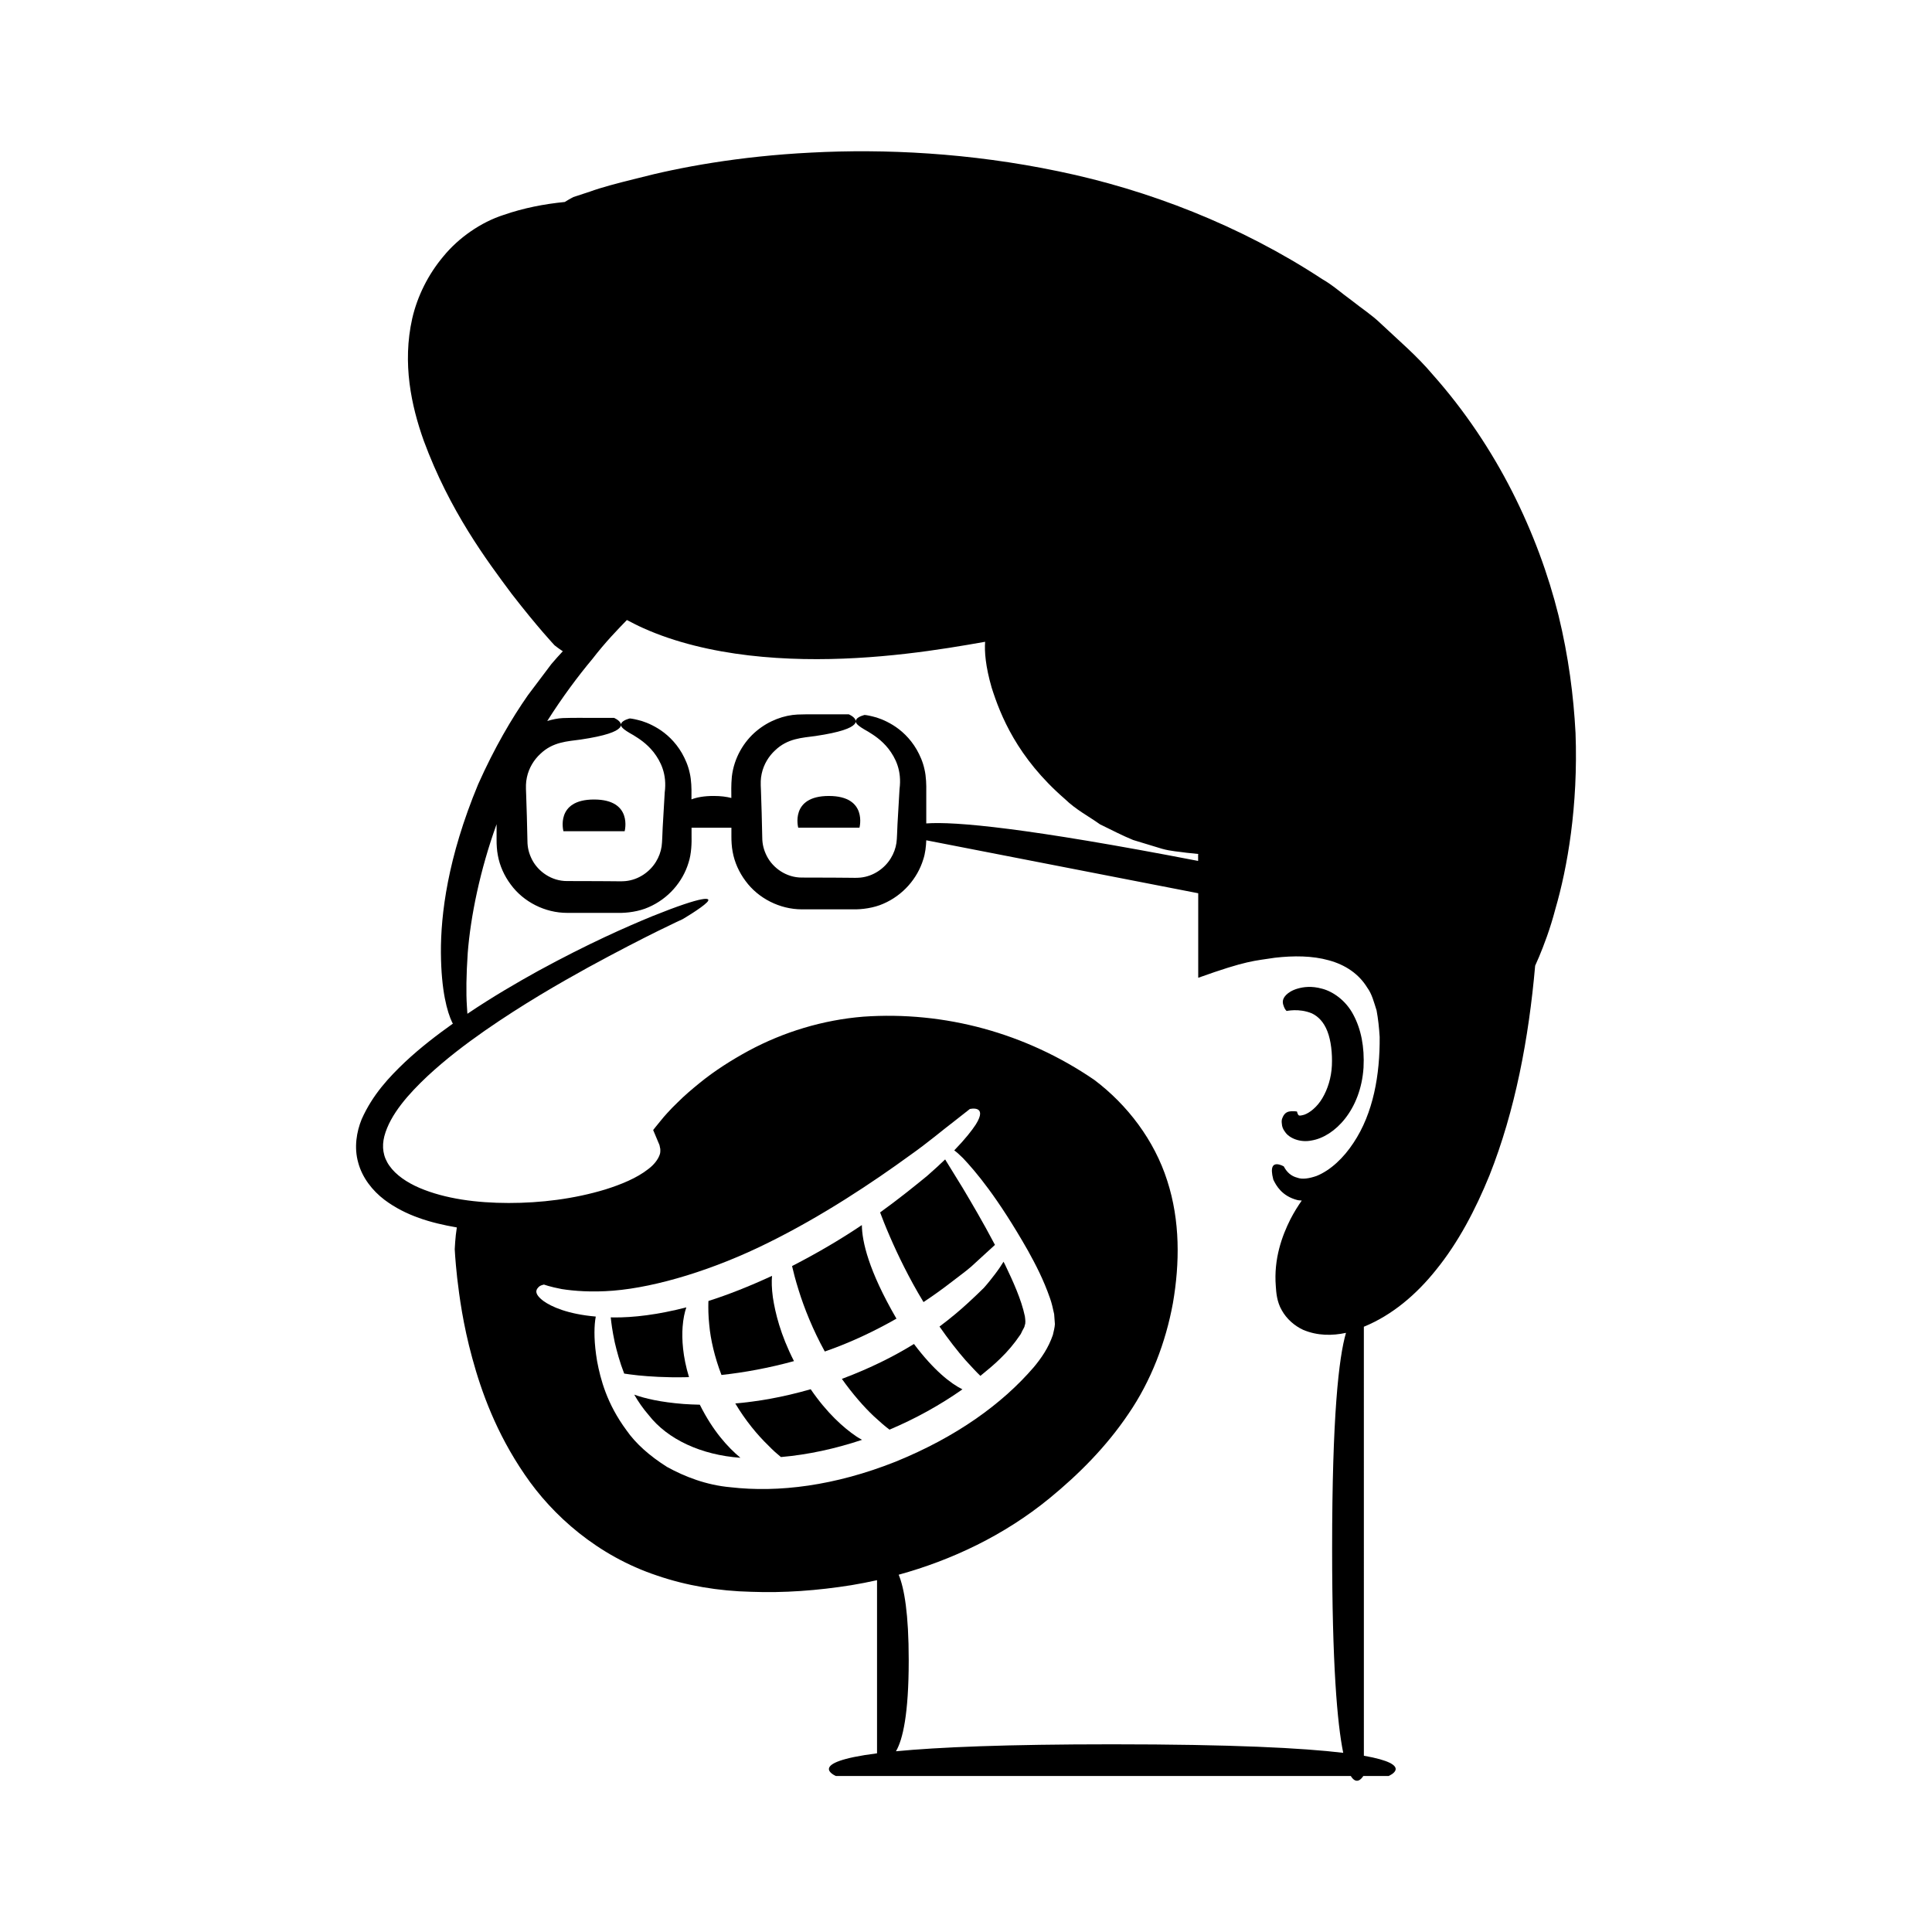 <?xml version="1.0" encoding="UTF-8"?>
<!-- Uploaded to: ICON Repo, www.svgrepo.com, Generator: ICON Repo Mixer Tools -->
<svg fill="#000000" width="800px" height="800px" version="1.1" viewBox="144 144 512 512" xmlns="http://www.w3.org/2000/svg">
 <g>
  <path d="m494.38 406.02c-2.801-0.785-4.949-0.473-6.465-0.039-1.527 0.438-2.488 1.094-3.09 1.699-1.234 1.262-0.871 2.312-0.598 3.043 0.246 0.75 0.723 1.191 0.723 1.191-0.168 0.078 3.195-0.824 6.719 0.645 1.645 0.797 3.133 2.242 4.106 4.754 0.961 2.473 1.332 5.875 1.188 9.07-0.152 3.207-1.098 6.242-2.508 8.617-1.387 2.387-3.438 3.961-4.848 4.422-1.574 0.438-1.379 0.102-1.57 0-0.195-0.289-0.34-0.887-0.328-0.859 0 0-0.586-0.102-1.406-0.082-0.809 0.059-1.844 0.168-2.465 1.809-0.188 0.43-0.227 0.914-0.133 1.535 0.031 0.652 0.25 1.379 0.852 2.148 1.031 1.594 3.922 2.902 7.012 2.269 6.109-1 13.047-8.09 13.781-19.324 0.281-5.473-0.637-10.152-2.707-14.016-2.035-3.879-5.504-6.168-8.262-6.883z"/>
  <path d="m309.54 364.28s2.25-8.402-8.113-8.402-8.113 8.402-8.113 8.402z"/>
  <path d="m363.65 354.94c-10.363 0-8.113 8.402-8.113 8.402h16.23s2.25-8.402-8.117-8.402z"/>
  <path d="m325.51 508.98c0.348-0.004 0.727-0.027 1.082-0.031-1.676-5.508-1.926-10.027-1.695-13.309 0.164-2.188 0.535-3.856 0.988-5.176-7.562 1.957-14.023 2.719-19.285 2.672-0.262 0-0.488-0.023-0.746-0.027 0.137 1.391 0.41 3.578 1.059 6.621 0.547 2.34 1.309 5.223 2.504 8.285 0.754 0.117 1.965 0.289 3.699 0.477 2.953 0.293 7.234 0.59 12.395 0.488z"/>
  <path d="m362.58 502.16c0.004 0 0.008-0.004 0.016-0.004 6.758-2.332 13.195-5.406 18.984-8.707-0.043-0.07-0.082-0.117-0.125-0.188-7.258-12.535-9.016-20.25-9.051-24.605-5.168 3.473-11.266 7.144-18.5 10.863 0.348 1.52 0.906 3.723 1.75 6.398 1.434 4.652 3.801 10.594 6.926 16.242z"/>
  <path d="m388.66 488.93c0.027 0.043 0.055 0.086 0.082 0.133 2.555-1.691 4.914-3.383 7.019-5.012 2.039-1.602 3.992-2.965 5.582-4.352 1.559-1.426 2.914-2.668 4.035-3.691 0.965-0.883 1.715-1.566 2.297-2.098-3.227-6.133-6.273-11.254-8.523-15.047-2.961-4.809-4.652-7.555-4.652-7.555s-0.008-0.031-0.016-0.059c-1.395 1.344-2.981 2.801-4.812 4.398-3.348 2.738-7.43 6.047-12.434 9.656 0.535 1.438 1.367 3.586 2.555 6.32 2.102 4.875 5.199 11.277 8.867 17.305z"/>
  <path d="m329.46 516.26c-1.512-0.031-2.957-0.094-4.277-0.188-6.156-0.48-10.312-1.465-13.109-2.481 1.066 1.844 2.324 3.684 3.859 5.449 5.016 6.43 13.926 10.551 24.289 11.289-3.375-2.809-7.332-7.168-10.762-14.07z"/>
  <path d="m335.2 508.38c6.023-0.648 12.594-1.855 19.211-3.672-3.617-7.102-4.965-12.812-5.594-16.898-0.32-2.352-0.352-4.215-0.223-5.695-6.031 2.793-11.68 5.016-16.848 6.656-0.008 0.18-0.016 0.266-0.023 0.473-0.027 1.406-0.023 3.453 0.242 5.906 0.34 3.801 1.426 8.539 3.234 13.23z"/>
  <path d="m415.56 495.23c0.281-0.578 0.168-1.402 0.043-2.402-0.941-4.488-3.199-9.391-5.219-13.605-0.148-0.301-0.289-0.559-0.438-0.855-0.574 0.945-1.273 2-2.25 3.285-0.824 1.074-1.777 2.309-2.957 3.637-1.25 1.242-2.695 2.613-4.352 4.133-2.027 1.867-4.508 3.957-7.41 6.129 2.394 3.43 4.812 6.551 6.941 8.969 1.559 1.699 2.832 3.09 3.894 4.098 1.797-1.461 3.586-2.934 5.184-4.5 2.062-1.973 3.824-4.094 5.207-6.144 0.434-0.52 0.531-0.996 0.82-1.48 0.27-0.48 0.559-0.992 0.535-1.262z"/>
  <path d="m358.84 512.16c-7.59 2.188-14.223 3.273-19.98 3.766 2.656 4.492 5.902 8.398 8.773 11.16 1.223 1.281 2.332 2.234 3.324 3.047 7.133-0.617 14.402-2.199 21.492-4.562-0.512-0.301-0.992-0.547-1.547-0.926-3.371-2.293-7.723-6.148-12.062-12.484z"/>
  <path d="m561.53 338.2c-0.508-9.734-1.855-20.242-4.504-31.094-2.691-10.836-6.773-21.961-12.285-32.832-5.519-10.859-12.555-21.445-21.082-31.031-4.141-4.93-9.086-9.102-13.797-13.547-2.332-2.258-5.082-4.008-7.613-6.039-2.637-1.887-5.051-4.106-7.879-5.707-21.699-14.25-46.207-23.664-69.824-28.543-23.645-4.945-46.289-5.984-65.527-4.969-19.27 0.957-35.168 3.953-46.066 6.801-5.477 1.344-9.758 2.488-12.605 3.539-2.875 0.945-4.406 1.449-4.406 1.449s-1.152 0.594-2.273 1.301c-5.481 0.543-10.906 1.594-16.18 3.422-6.059 1.938-11.988 6.094-15.965 10.965-4.074 4.824-6.93 10.613-8.281 16.492-2.668 11.895-0.246 23.129 3.043 32.359 6.875 18.637 16.656 31.684 23.355 40.664 6.891 8.898 11.324 13.586 11.324 13.586s1.043 0.832 2.184 1.574c-0.98 1.051-1.992 2.168-3.023 3.383-1.879 2.496-3.945 5.238-6.215 8.254-4.328 6.195-8.879 13.945-13.191 23.602-8.141 19.582-9.926 34.555-9.875 44.656 0.078 10.172 1.672 15.699 2.988 18.473 0.066 0.133 0.125 0.188 0.191 0.309-4.125 2.941-8.441 6.207-12.695 10.188-4.207 4-8.582 8.625-11.492 15.172-1.336 3.293-2.051 7.441-0.914 11.457 1.051 3.984 3.769 7.461 6.969 9.879 5.617 4.219 12.281 6.133 19.172 7.324-0.422 2.531-0.555 5.769-0.555 5.769s0.113 2.66 0.648 7.613c0.582 4.941 1.527 12.207 3.992 21.227 2.441 8.98 6.371 19.887 13.891 30.863 7.394 10.918 19.383 21.566 35.086 26.785 7.773 2.664 16.246 4.106 24.941 4.301 8.629 0.328 17.516-0.312 26.574-1.758 2.25-0.375 4.512-0.812 6.781-1.32v45.883c-19.383 2.484-10.906 6.004-10.906 6.004h136.45c1.512 2.461 2.887 0.699 3.324 0h6.715s7.144-2.957-6.566-5.363l-0.004-113.69c7.492-3.066 13.902-8.516 19.141-15.078 5.887-7.258 10.414-15.887 14.152-25.043 6.812-17.164 10.418-36.328 12.102-55.555 0.301-0.656 0.641-1.422 1.059-2.414 1.188-2.867 2.859-7.117 4.305-12.637 3.176-10.926 6.059-27.156 5.336-46.676zm-277.9 11.816c0.543-2.559 1.914-4.703 3.551-6.215 3.344-3.223 7.203-3.324 10.711-3.812 3.328-0.492 5.68-1.02 7.312-1.543 6.523-2.102 1.516-4.203 1.516-4.203h-6.207c-2.09 0.023-4.113-0.055-7.379 0.055-1.324 0.062-2.715 0.359-4.109 0.773 3.984-6.289 8.164-11.895 11.98-16.453 3.449-4.477 6.75-7.852 9.129-10.305 1.406 0.727 2.805 1.465 4.285 2.121 8.527 3.848 18.391 6.129 28.027 7.254 19.469 2.281 38.844 0.227 53.012-1.992 3.531-0.559 6.754-1.105 9.609-1.617-0.188 2.59 0.098 6.504 1.734 12.16 2.316 7.277 6.731 18.512 19.379 29.48 2.984 2.906 6.465 4.672 9.32 6.731 3.168 1.555 6.055 3.039 8.781 4.152 2.812 0.855 5.375 1.637 7.707 2.344 2.332 0.648 4.539 0.75 6.461 1.043 1.121 0.129 2.148 0.234 3.125 0.324-0.039 0.086-0.059 0.137-0.059 0.137v1.703c-45.344-8.762-64.449-10.5-72.043-9.938v-8.562c0.027-1.477-0.012-3.867-0.469-5.758-0.414-1.957-1.195-3.703-2.066-5.242-1.785-3.078-4.156-5.184-6.316-6.512-2.172-1.328-4.094-1.996-5.426-2.289-1.324-0.336-2.059-0.383-2.059-0.383s-1.672 0.383-2.184 1.156c-0.582 0.863 0.148 1.613 3.144 3.281 1.441 0.895 3.465 2.144 5.356 4.519 1.855 2.414 3.578 5.762 2.934 10.672-0.16 2.773-0.34 5.859-0.539 9.281-0.098 1.578-0.105 3.832-0.285 5.016-0.211 1.395-0.711 2.797-1.516 4.09-1.586 2.586-4.508 4.738-8.027 5.09-0.449 0.055-0.848 0.039-1.367 0.062l-1.902-0.02c-1.281-0.008-2.586-0.02-3.922-0.031-2.668-0.008-5.441-0.016-8.32-0.023-4.133 0.023-7.66-2.535-9.27-5.652-0.82-1.602-1.223-3.148-1.234-4.977-0.055-2.262-0.105-4.426-0.152-6.492-0.066-2.07-0.129-4.047-0.191-5.934-0.102-2.102-0.105-3.027 0.188-4.434 0.543-2.559 1.914-4.703 3.551-6.211 3.344-3.223 7.203-3.324 10.711-3.812 3.332-0.492 5.68-1.016 7.312-1.543 6.523-2.102 1.516-4.203 1.516-4.203h-6.203c-2.09 0.023-4.113-0.055-7.379 0.055-3.539 0.168-7.527 1.562-10.875 4.356-3.336 2.769-5.961 7.102-6.535 12.113-0.215 2.398-0.133 3.883-0.133 5.644-1.266-0.328-2.781-0.535-4.684-0.535-2.547 0-4.441 0.355-5.883 0.906v-1.262c0.027-1.477-0.012-3.867-0.469-5.758-0.414-1.957-1.195-3.703-2.066-5.242-1.785-3.078-4.16-5.184-6.316-6.512-2.168-1.328-4.094-1.996-5.426-2.289-1.324-0.336-2.059-0.383-2.059-0.383s-1.672 0.383-2.184 1.156c-0.582 0.863 0.148 1.613 3.141 3.281 1.441 0.895 3.465 2.144 5.356 4.519 1.855 2.414 3.578 5.762 2.934 10.672-0.16 2.773-0.34 5.856-0.539 9.277-0.098 1.578-0.105 3.832-0.285 5.016-0.211 1.395-0.711 2.797-1.516 4.09-1.586 2.586-4.508 4.738-8.027 5.09-0.453 0.055-0.852 0.039-1.367 0.062l-1.902-0.02c-1.281-0.008-2.586-0.02-3.922-0.027-2.668-0.008-5.438-0.016-8.32-0.023-4.133 0.023-7.66-2.535-9.27-5.652-0.82-1.602-1.223-3.148-1.234-4.977-0.055-2.262-0.105-4.422-0.152-6.492-0.066-2.07-0.129-4.047-0.191-5.934-0.094-2.09-0.094-3.016 0.199-4.422zm53.977 188.12c-6.41-0.562-12.125-2.789-16.84-5.387-4.59-2.898-8.305-6.184-10.77-9.746-5.152-6.977-6.859-13.465-7.762-18.293-0.824-4.894-0.801-8.383-0.512-10.781 0.047-0.387 0.105-0.699 0.16-1.027-7.473-0.652-11.773-2.621-13.848-4.117-2.574-1.922-1.965-2.996-1.418-3.566 0.457-0.641 1.598-0.789 1.547-0.797 0 0 1.566 0.598 4.711 1.195 3.18 0.5 7.891 0.887 13.652 0.422 11.527-0.938 26.824-5.609 41.086-12.715 14.309-7.055 27.711-16.012 37.465-23.109 4.934-3.473 8.766-6.773 11.578-8.895 2.773-2.176 4.359-3.422 4.359-3.422s4.875-1.156 1.582 4.102c-1.031 1.574-2.785 3.84-5.711 6.859 0.629 0.461 1.387 1.117 2.328 2.062 3.309 3.504 9.133 10.324 17.191 24.484 1.977 3.582 4.098 7.582 5.859 12.648 0.453 1.258 0.777 2.703 1.098 4.211 0.062 0.871 0.129 1.75 0.195 2.641-0.047 0.918-0.32 1.914-0.539 2.875-1.188 3.441-3.016 6.094-5.094 8.582-8.41 9.754-20.516 18.461-36.57 24.992-16.129 6.414-31.082 8.242-43.75 6.781zm165.06-91.238c-2.559 3.906-6.031 7.242-9.789 8.75-1.84 0.629-3.723 0.992-5.129 0.438-1.465-0.375-2.668-1.316-3.531-2.973 0 0-0.898-0.551-1.828-0.582-0.859 0-1.891 0.512-0.949 4.078 0.723 1.504 2.215 4.34 6.356 5.414 0.359 0.102 0.797 0.074 1.18 0.137-0.984 1.414-2.008 3.023-3.004 4.953-2.207 4.391-4.457 10.492-3.871 17.754 0.109 1.578 0.246 4.082 1.598 6.391 1.262 2.258 3.34 4.098 5.644 5.16 3.812 1.609 7.734 1.582 11.355 0.801-1.91 6.535-3.672 22.047-3.672 57.16 0 30.555 1.336 46.262 2.941 54.137-10.754-1.285-29.383-2.258-61.215-2.258-28.301 0-46.137 0.77-57.312 1.844 1.793-3.059 3.379-9.797 3.379-24.117 0-12.375-1.184-19.098-2.66-22.668 13.988-3.856 27.902-10.375 39.98-20.266 7.719-6.324 15.023-13.629 20.902-22.352 5.949-8.668 9.891-18.914 11.805-29.422 1.801-10.496 1.938-21.727-1.52-32.391-3.402-10.66-10.512-20.078-19.352-26.723-18.188-12.43-39.703-18.242-61.195-16.734-10.695 0.867-21.117 4.047-30.359 9.016-4.609 2.508-9.027 5.305-13.043 8.582-2.008 1.633-3.981 3.297-5.809 5.133-0.938 0.887-1.84 1.82-2.715 2.785-0.355 0.336-1.398 1.59-2.074 2.43l-1.133 1.395-0.551 0.703 0.336 0.797 1.336 3.18c0.148 0.535 0.105 0.68 0.215 1.031 0.02 0.59 0.039 1.117-0.219 1.691-0.43 1.137-1.43 2.5-2.984 3.656-3.019 2.379-7.18 4.07-11.293 5.367-8.363 2.547-17.215 3.613-25.684 3.609-8.441-0.008-16.809-1.09-23.637-4-3.375-1.449-6.266-3.445-7.934-5.824-1.738-2.406-2.09-5.086-1.375-7.883 1.539-5.824 6.602-11.363 11.398-15.879 4.938-4.594 10.172-8.543 15.215-12.07 10.137-7.031 19.57-12.453 27.395-16.773 15.711-8.574 25.059-12.797 25.059-12.797s4.91-2.894 6.387-4.406c1.484-1.461-0.535-1.961-14.434 3.625-6.91 2.852-16.805 7.172-30.246 14.5-5.641 3.129-11.98 6.793-18.77 11.367-0.047-0.617-0.094-1.305-0.133-2.094-0.223-3.348-0.172-8.203 0.223-14.012 0.754-9.676 3.254-21.984 7.648-34.133v1.035 3.199c-0.008 1.059 0.07 2.691 0.332 4.004 0.496 2.777 1.699 5.438 3.41 7.727 3.367 4.625 9.109 7.543 14.957 7.531h13.469c2.394 0.066 5.609-0.371 8.098-1.492 2.582-1.117 4.863-2.789 6.668-4.824 1.805-2.031 3.156-4.418 3.918-6.941 0.812-2.394 0.863-5.477 0.816-7.137v-2.172h10.562v2.371c-0.008 1.059 0.07 2.691 0.328 4.004 0.496 2.773 1.699 5.438 3.41 7.723 3.367 4.625 9.113 7.539 14.957 7.531h13.469c2.394 0.066 5.609-0.371 8.098-1.488 2.582-1.113 4.863-2.789 6.668-4.824 1.805-2.031 3.156-4.418 3.918-6.941 0.539-1.594 0.73-3.465 0.793-5.047 9.559 1.863 40.684 7.922 72.07 14.035v22.402c12.977-4.644 14.77-4.449 20.344-5.316 4.918-0.562 9.898-0.547 14.273 0.688 4.394 1.188 7.961 3.617 10.164 7.219 1.266 1.699 1.797 3.926 2.488 6.059 0.418 2.269 0.672 4.625 0.816 7.043 0.086 9.93-1.66 20.18-6.961 28.086z"/>
  <path d="m386.21 500.17c-5.16 3.191-11.453 6.379-19.102 9.25 2.801 3.941 5.812 7.406 8.488 9.922 1.613 1.492 2.965 2.656 4.133 3.531 6.859-2.898 13.414-6.523 19.328-10.68-3.133-1.551-7.566-5.012-12.848-12.023z"/>
 </g>
</svg>